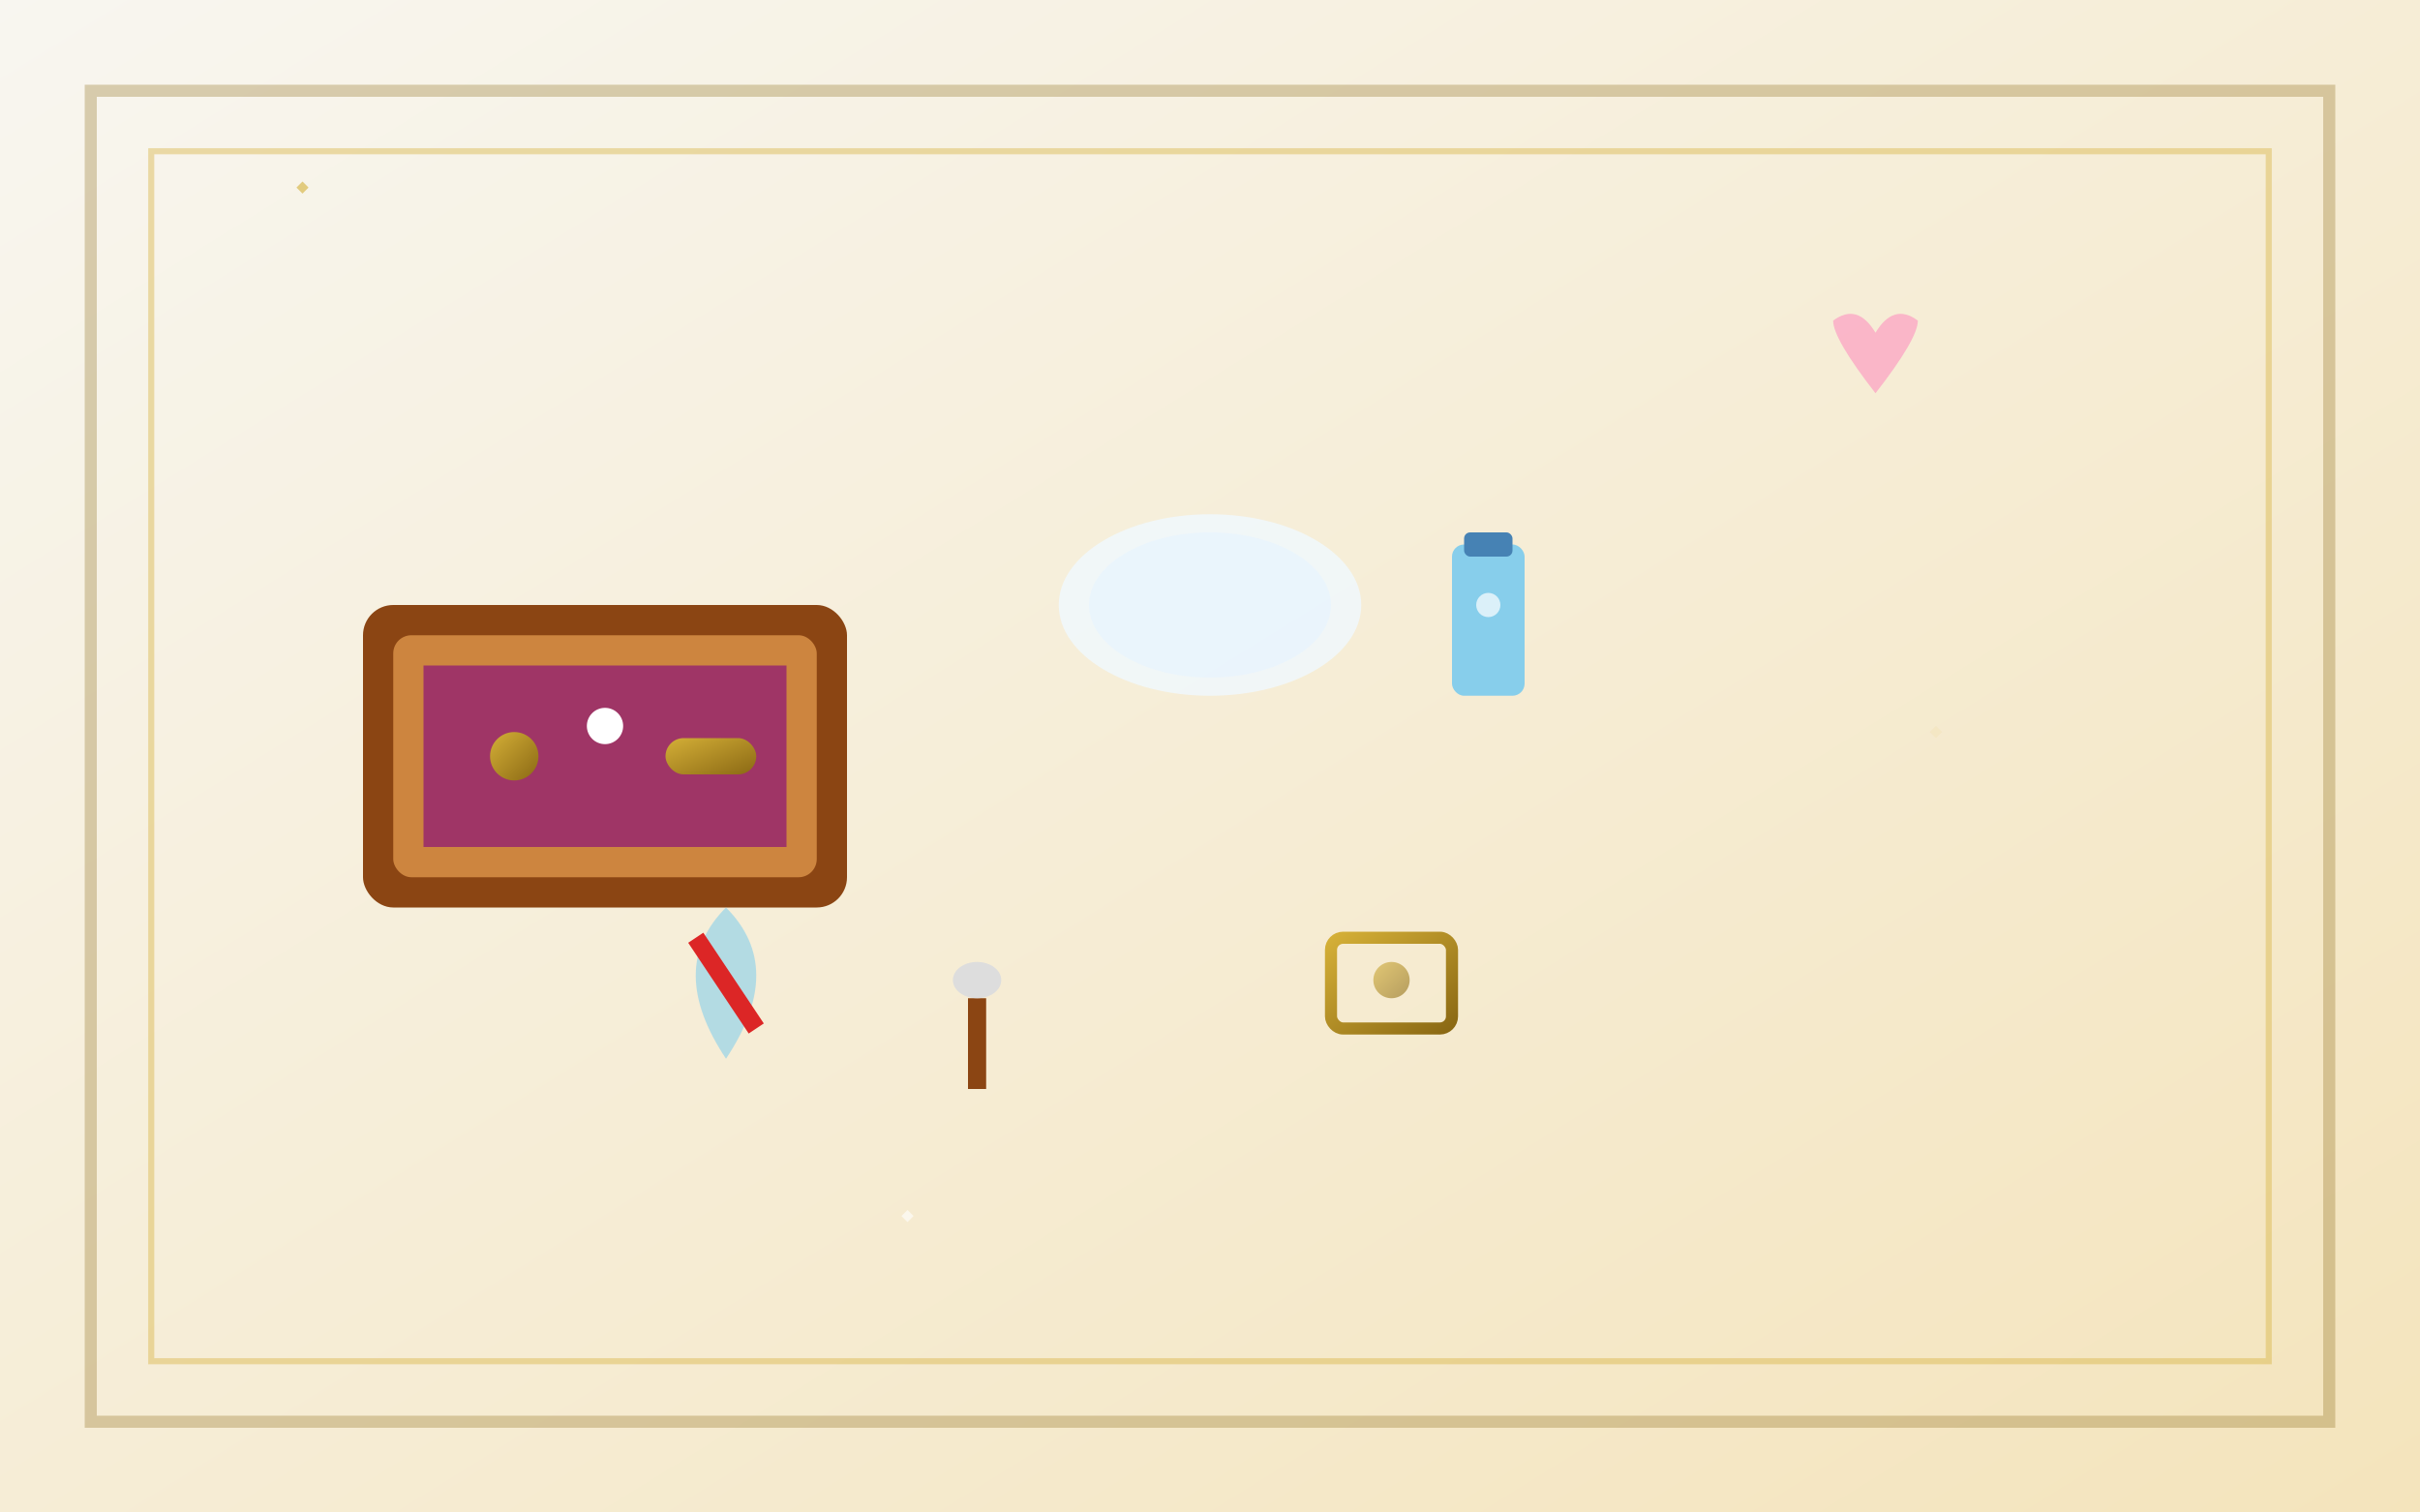 <svg viewBox="0 0 400 250" fill="none" xmlns="http://www.w3.org/2000/svg">
  <rect x="0" y="0" width="400" height="250" fill="#333333" stroke="none"/>
  <defs>
    <linearGradient id="blog4Gradient" x1="0%" y1="0%" x2="100%" y2="100%">
      <stop offset="0%" style="stop-color:#f8f6f0;stop-opacity:1" />
      <stop offset="100%" style="stop-color:#f4e4bc;stop-opacity:1" />
    </linearGradient>
    <linearGradient id="careGold" x1="0%" y1="0%" x2="100%" y2="100%">
      <stop offset="0%" style="stop-color:#d4af37;stop-opacity:1" />
      <stop offset="100%" style="stop-color:#8b6914;stop-opacity:1" />
    </linearGradient>
  </defs>
  
  <!-- Background -->
  <rect width="400" height="250" fill="url(#blog4Gradient)"/>
  
  <!-- Care and maintenance scene -->
  <g transform="translate(60, 60)">
    <!-- Jewelry box -->
    <rect x="0" y="40" width="80" height="50" fill="#8b4513" rx="5"/>
    <rect x="5" y="45" width="70" height="40" fill="#cd853f" rx="3"/>
    
    <!-- Velvet interior -->
    <rect x="10" y="50" width="60" height="30" fill="#800080" opacity="0.6"/>
    
    <!-- Jewelry pieces in box -->
    <circle cx="25" cy="65" r="4" fill="url(#careGold)"/>
    <circle cx="40" cy="60" r="3" fill="#ffffff"/>
    <rect x="50" y="62" width="15" height="6" fill="url(#careGold)" rx="3"/>
  </g>
  
  <!-- Cleaning supplies -->
  <g transform="translate(180, 80)">
    <!-- Soft cloth -->
    <ellipse cx="20" cy="20" rx="25" ry="15" fill="#f0f8ff" opacity="0.8"/>
    <ellipse cx="20" cy="20" rx="20" ry="12" fill="#e6f3ff" opacity="0.6"/>
    
    <!-- Cleaning solution bottle -->
    <rect x="60" y="10" width="12" height="25" fill="#87ceeb" rx="2"/>
    <rect x="62" y="8" width="8" height="4" fill="#4682b4" rx="1"/>
    <circle cx="66" cy="20" r="2" fill="#ffffff" opacity="0.7"/>
  </g>
  
  <!-- Gentle care icons -->
  <g transform="translate(100, 150)">
    <!-- Water droplet (avoid) -->
    <path d="M20 0 Q30 10 20 25 Q10 10 20 0 Z" fill="#87ceeb" opacity="0.6"/>
    <line x1="15" y1="5" x2="25" y2="20" stroke="#dc2626" stroke-width="3"/>
    
    <!-- Soft brush -->
    <g transform="translate(60, 0)">
      <rect x="0" y="15" width="3" height="15" fill="#8b4513"/>
      <ellipse cx="1.5" cy="12" rx="4" ry="3" fill="#ddd"/>
    </g>
    
    <!-- Storage symbol -->
    <g transform="translate(120, 5)">
      <rect x="0" y="0" width="20" height="15" fill="none" stroke="url(#careGold)" stroke-width="2" rx="2"/>
      <circle cx="10" cy="7" r="3" fill="url(#careGold)" opacity="0.6"/>
    </g>
  </g>
  
  <!-- Decorative elements -->
  <g opacity="0.6">
    <!-- Care symbols -->
    <g transform="translate(300, 50)">
      <!-- Heart (care) -->
      <path d="M10 5 Q7 0 3 3 Q3 6 10 15 Q17 6 17 3 Q13 0 10 5 Z" fill="#ff69b4" opacity="0.7"/>
    </g>
    
    <!-- Sparkle effects -->
    <path d="M50 30 L51 31 L50 32 L49 31 Z" fill="#d4af37"/>
    <path d="M320 120 L321 121 L320 122 L319 121 Z" fill="#f4e4bc"/>
    <path d="M150 200 L151 201 L150 202 L149 201 Z" fill="#ffffff"/>
  </g>
  
  <!-- Border decoration -->
  <rect x="15" y="15" width="370" height="220" fill="none" stroke="#8b6914" stroke-width="2" opacity="0.3"/>
  <rect x="25" y="25" width="350" height="200" fill="none" stroke="#d4af37" stroke-width="1" opacity="0.4"/>
</svg>
